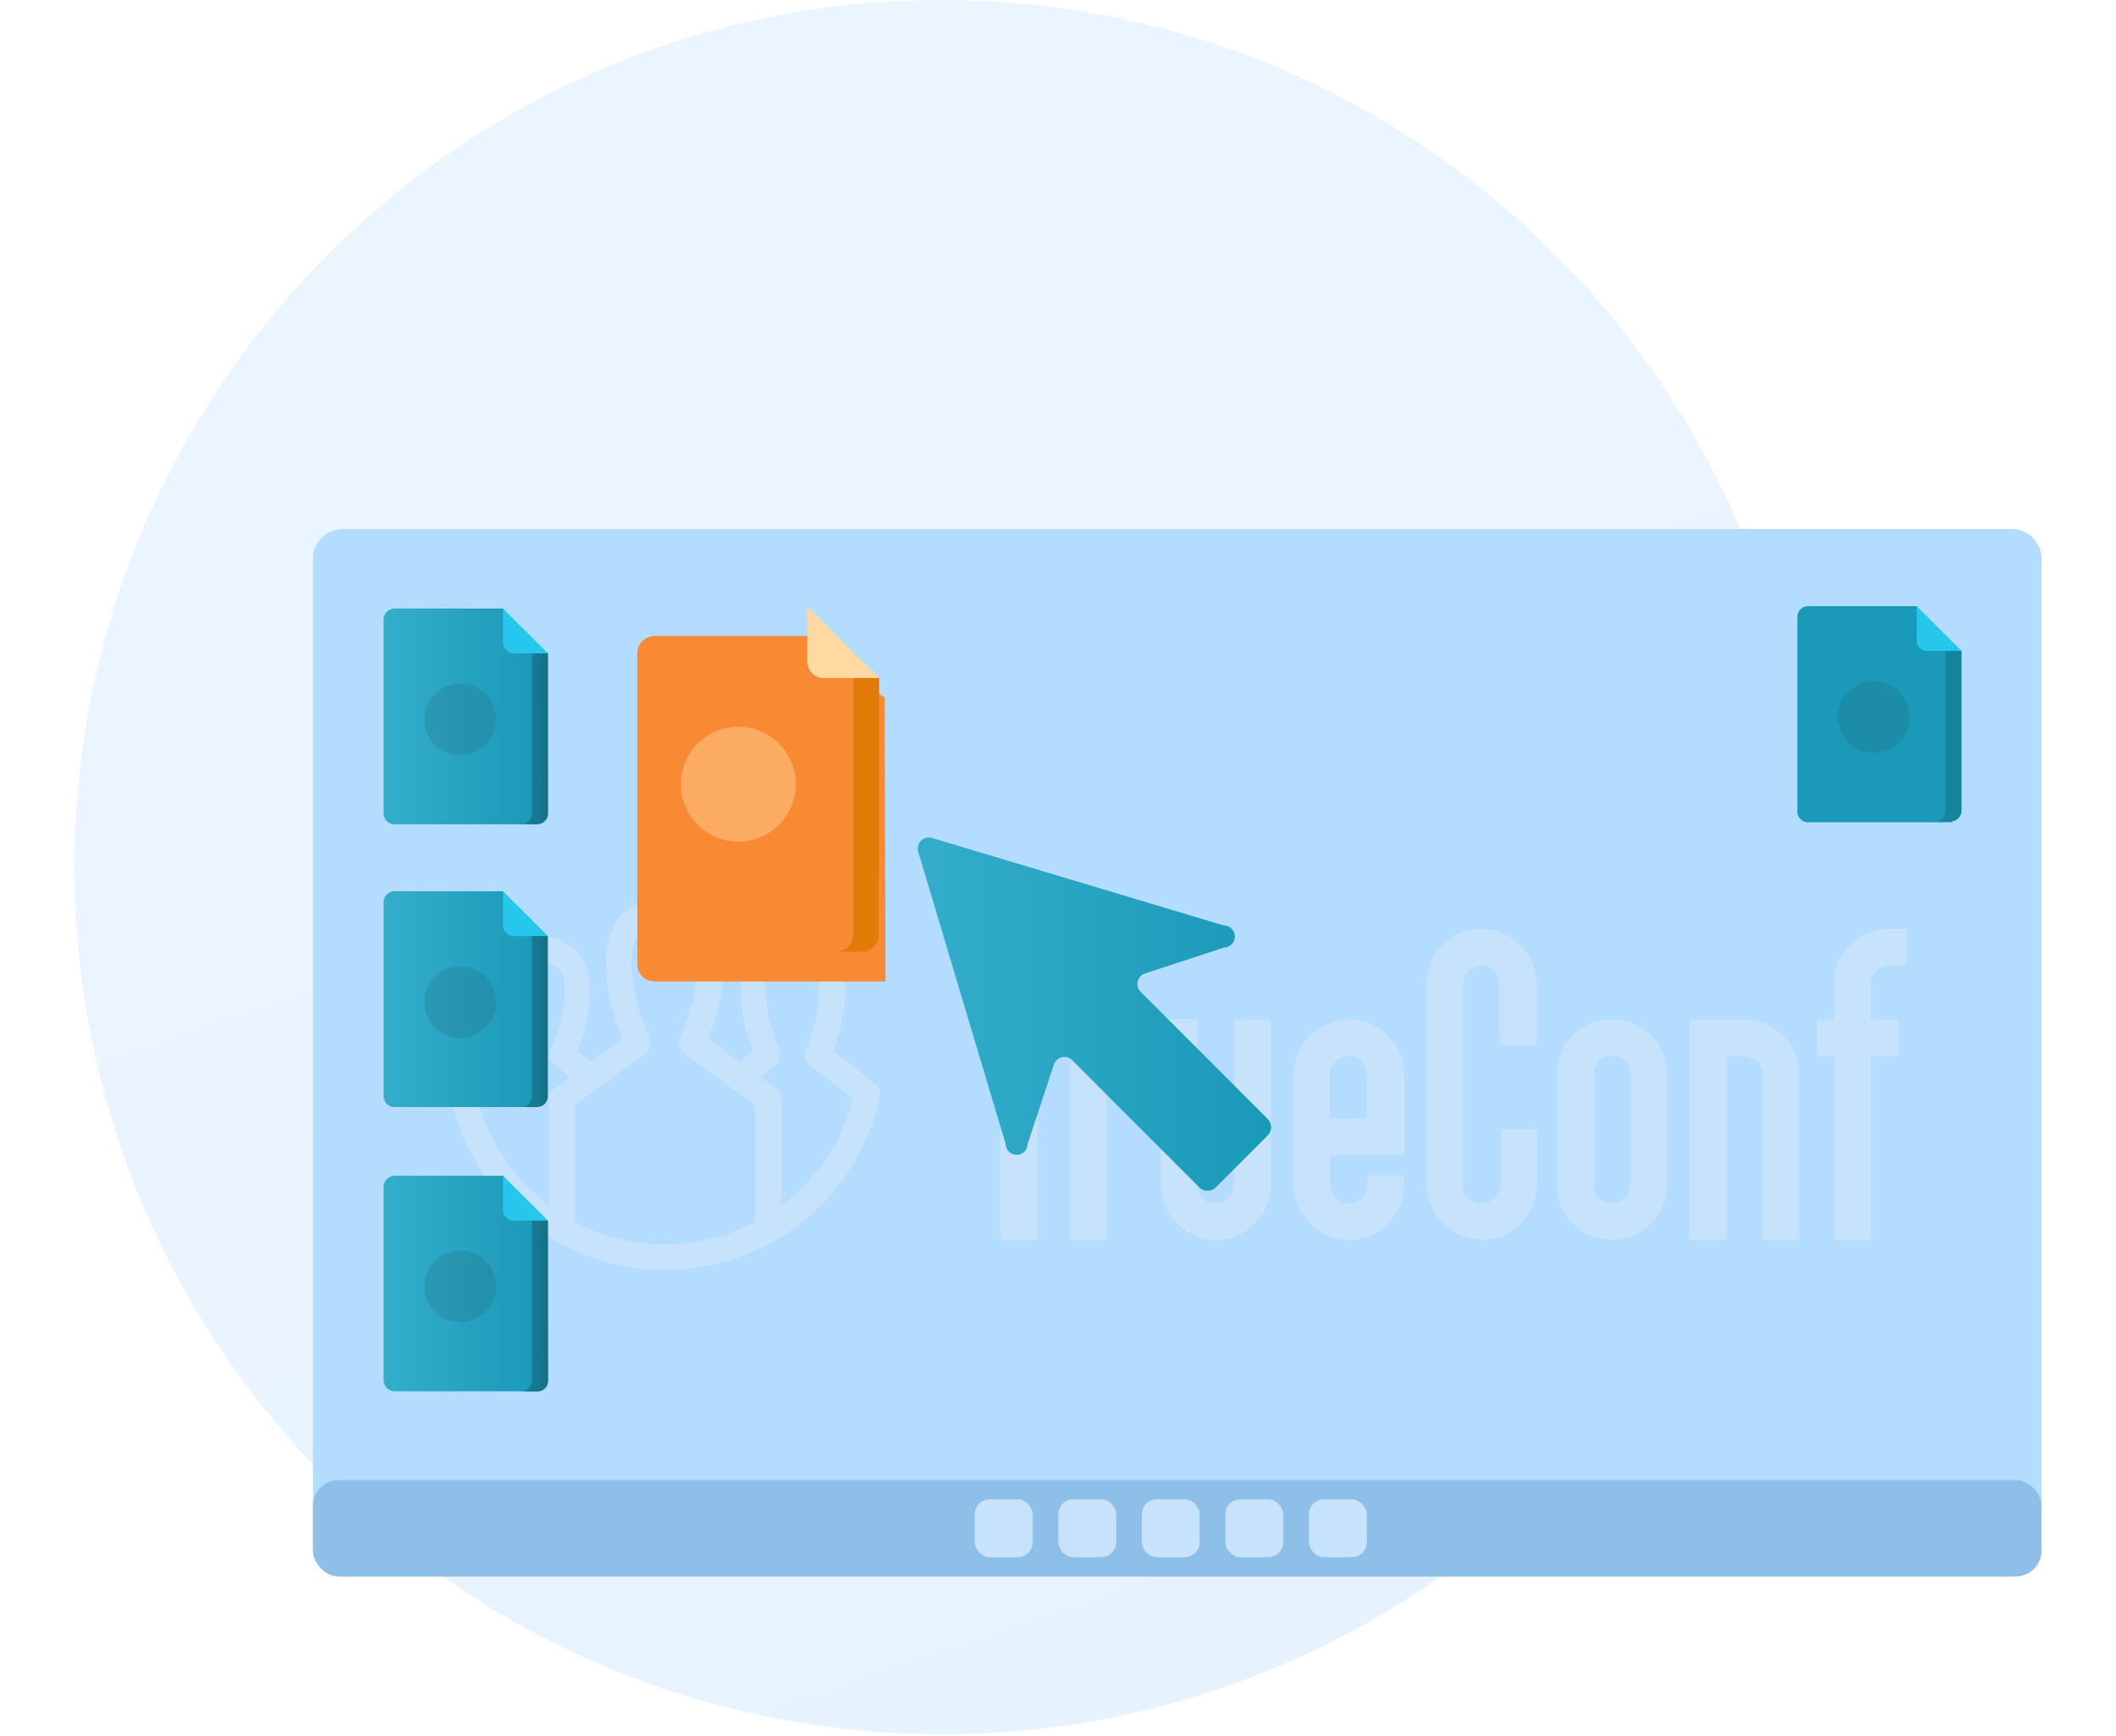 <svg width="284" height="233" viewBox="0 0 284 233" fill="none" xmlns="http://www.w3.org/2000/svg">
<path d="M126.375 232.751C190.648 232.751 242.751 180.648 242.751 116.375C242.751 52.103 190.648 0 126.375 0C62.103 0 10 52.103 10 116.375C10 180.648 62.103 232.751 126.375 232.751Z" fill="url(#paint0_linear_499_401)"/>
<path d="M270 71H46C43.791 71 42 72.791 42 75V207.58C42 209.789 43.791 211.58 46 211.58H270C272.209 211.58 274 209.789 274 207.58V75C274 72.791 272.209 71 270 71Z" fill="#B3DCFF"/>
<path d="M165.62 137.198V158.949C165.627 159.56 165.414 160.153 165.019 160.62C164.624 161.086 164.074 161.394 163.47 161.488C163.147 161.535 162.818 161.517 162.502 161.435C162.186 161.352 161.89 161.207 161.631 161.007C161.373 160.808 161.157 160.558 160.997 160.273C160.838 159.989 160.737 159.675 160.701 159.35C160.695 159.245 160.695 159.139 160.701 159.034V137.174C160.701 137.074 160.662 136.978 160.591 136.908C160.52 136.837 160.425 136.797 160.325 136.797H156.123C156.023 136.797 155.927 136.837 155.856 136.908C155.786 136.978 155.746 137.074 155.746 137.174V158.84C155.731 160.78 156.462 162.652 157.79 164.068C159.117 165.483 160.938 166.333 162.875 166.443C164.838 166.515 166.75 165.804 168.189 164.467C169.628 163.131 170.478 161.277 170.551 159.314V137.198C170.551 137.098 170.511 137.003 170.44 136.932C170.37 136.861 170.274 136.822 170.174 136.822H165.996C165.896 136.822 165.801 136.861 165.73 136.932C165.66 137.003 165.62 137.098 165.62 137.198Z" fill="#C7E3FC"/>
<path d="M145.107 124.666H128.396C128.296 124.666 128.2 124.705 128.13 124.776C128.059 124.847 128.019 124.942 128.019 125.042V128.844C128.019 128.943 128.059 129.039 128.13 129.11C128.2 129.18 128.296 129.22 128.396 129.22H134.286V166.067C134.286 166.167 134.326 166.263 134.396 166.333C134.467 166.404 134.563 166.444 134.663 166.444H138.84C138.94 166.444 139.036 166.404 139.107 166.333C139.177 166.263 139.217 166.167 139.217 166.067V129.22H145.107C145.207 129.22 145.303 129.18 145.373 129.11C145.444 129.039 145.484 128.943 145.484 128.844V125.042C145.484 124.942 145.444 124.847 145.373 124.776C145.303 124.705 145.207 124.666 145.107 124.666Z" fill="#C7E3FC"/>
<path d="M206.257 139.859V132.257C206.272 130.317 205.54 128.447 204.212 127.034C202.885 125.62 201.064 124.772 199.128 124.666C198.156 124.63 197.187 124.787 196.276 125.126C195.365 125.465 194.53 125.98 193.818 126.642C193.106 127.304 192.532 128.1 192.128 128.984C191.724 129.868 191.499 130.824 191.464 131.795C191.464 131.892 191.464 131.977 191.464 132.074V158.793C191.449 160.735 192.182 162.609 193.512 164.024C194.842 165.44 196.666 166.289 198.605 166.395C200.568 166.464 202.477 165.753 203.916 164.416C205.354 163.08 206.205 161.228 206.281 159.266V151.98C206.282 151.929 206.274 151.879 206.256 151.832C206.238 151.785 206.21 151.742 206.175 151.705C206.14 151.669 206.098 151.64 206.051 151.621C206.005 151.601 205.955 151.591 205.904 151.591H201.727C201.676 151.591 201.626 151.601 201.58 151.621C201.533 151.64 201.491 151.669 201.456 151.705C201.421 151.742 201.393 151.785 201.375 151.832C201.357 151.879 201.348 151.929 201.35 151.98V158.914C201.364 159.542 201.144 160.153 200.734 160.629C200.323 161.104 199.751 161.411 199.128 161.489C198.805 161.537 198.475 161.519 198.159 161.436C197.843 161.354 197.547 161.208 197.289 161.009C197.03 160.809 196.815 160.56 196.655 160.275C196.495 159.99 196.394 159.676 196.359 159.351C196.352 159.246 196.352 159.141 196.359 159.036V132.159C196.348 131.55 196.559 130.957 196.952 130.49C197.345 130.024 197.893 129.715 198.496 129.621C198.82 129.572 199.151 129.588 199.468 129.67C199.785 129.752 200.083 129.897 200.343 130.096C200.603 130.296 200.819 130.546 200.98 130.832C201.14 131.118 201.242 131.433 201.277 131.759C201.284 131.864 201.284 131.969 201.277 132.074V139.859C201.277 139.959 201.317 140.055 201.387 140.125C201.458 140.196 201.554 140.236 201.654 140.236H205.831C205.885 140.243 205.939 140.238 205.99 140.222C206.042 140.206 206.089 140.18 206.13 140.144C206.17 140.108 206.202 140.065 206.224 140.015C206.246 139.966 206.257 139.913 206.257 139.859Z" fill="#C7E3FC"/>
<path d="M150.998 136.823C149.035 136.823 147.153 137.602 145.764 138.988C144.375 140.375 143.593 142.256 143.59 144.219V166.079C143.59 166.179 143.63 166.275 143.7 166.346C143.771 166.416 143.866 166.456 143.966 166.456H148.12C148.22 166.456 148.315 166.416 148.386 166.346C148.457 166.275 148.496 166.179 148.496 166.079V144.219C148.512 143.58 148.773 142.971 149.225 142.519C149.677 142.066 150.286 141.805 150.925 141.79H153.014C153.064 141.79 153.113 141.78 153.158 141.761C153.204 141.742 153.245 141.715 153.28 141.68C153.315 141.645 153.343 141.603 153.362 141.558C153.381 141.512 153.391 141.463 153.391 141.414V137.199C153.391 137.1 153.351 137.004 153.28 136.933C153.21 136.863 153.114 136.823 153.014 136.823H150.998Z" fill="#C7E3FC"/>
<path d="M180.729 136.821C178.795 136.927 176.976 137.776 175.653 139.19C174.329 140.604 173.602 142.475 173.624 144.412V158.839C173.608 160.78 174.34 162.652 175.667 164.067C176.995 165.482 178.816 166.333 180.753 166.442C182.716 166.514 184.627 165.804 186.067 164.467C187.506 163.13 188.356 161.276 188.428 159.313V158.099C188.428 157.999 188.389 157.903 188.318 157.832C188.248 157.762 188.152 157.722 188.052 157.722H183.874C183.774 157.722 183.679 157.762 183.608 157.832C183.537 157.903 183.498 157.999 183.498 158.099V158.961C183.505 159.572 183.291 160.165 182.897 160.631C182.502 161.097 181.952 161.406 181.348 161.499C181.025 161.547 180.696 161.529 180.38 161.446C180.064 161.364 179.768 161.218 179.509 161.019C179.251 160.819 179.035 160.57 178.875 160.285C178.715 160 178.615 159.686 178.579 159.362C178.573 159.256 178.573 159.151 178.579 159.046V155.05H188.076C188.127 155.05 188.177 155.04 188.223 155.021C188.27 155.001 188.312 154.972 188.347 154.936C188.382 154.9 188.409 154.857 188.428 154.809C188.446 154.762 188.454 154.712 188.453 154.662V144.217C188.453 142.255 187.674 140.372 186.287 138.983C184.9 137.594 183.019 136.812 181.057 136.809L180.729 136.821ZM178.482 150.107V144.217C178.482 143.562 178.742 142.933 179.206 142.47C179.669 142.006 180.298 141.746 180.953 141.746C181.609 141.746 182.237 142.006 182.701 142.47C183.164 142.933 183.425 143.562 183.425 144.217V150.107H178.482Z" fill="#C7E3FC"/>
<path d="M216.324 136.786C214.359 136.786 212.474 137.566 211.085 138.956C209.696 140.345 208.915 142.229 208.915 144.194V159.011C208.915 160.975 209.696 162.86 211.085 164.249C212.474 165.638 214.359 166.419 216.324 166.419C218.288 166.419 220.173 165.638 221.562 164.249C222.951 162.86 223.732 160.975 223.732 159.011V144.194C223.732 142.229 222.951 140.345 221.562 138.956C220.173 137.566 218.288 136.786 216.324 136.786ZM216.324 161.476C215.679 161.476 215.062 161.22 214.606 160.765C214.151 160.309 213.895 159.691 213.895 159.047V144.194C213.895 143.54 214.154 142.913 214.617 142.451C215.079 141.989 215.706 141.729 216.36 141.729C217.014 141.729 217.641 141.989 218.103 142.451C218.566 142.913 218.825 143.54 218.825 144.194V159.011C218.83 159.339 218.769 159.665 218.645 159.969C218.52 160.272 218.335 160.548 218.102 160.778C217.868 161.009 217.59 161.189 217.284 161.309C216.978 161.429 216.652 161.486 216.324 161.476Z" fill="#C7E3FC"/>
<path d="M234.177 136.823H227.145C227.045 136.823 226.949 136.863 226.879 136.933C226.808 137.004 226.769 137.1 226.769 137.199V166.067C226.769 166.167 226.808 166.263 226.879 166.334C226.949 166.404 227.045 166.444 227.145 166.444H231.323C231.372 166.444 231.421 166.434 231.467 166.415C231.513 166.396 231.554 166.368 231.589 166.334C231.624 166.299 231.652 166.257 231.671 166.211C231.69 166.166 231.699 166.117 231.699 166.067V141.778H234.128C234.772 141.778 235.39 142.034 235.846 142.489C236.301 142.945 236.557 143.563 236.557 144.207V166.067C236.557 166.167 236.597 166.263 236.668 166.334C236.738 166.404 236.834 166.444 236.934 166.444H241.112C241.162 166.445 241.212 166.437 241.259 166.419C241.306 166.4 241.349 166.373 241.386 166.338C241.422 166.303 241.451 166.261 241.47 166.214C241.49 166.168 241.5 166.118 241.5 166.067V144.207C241.494 142.261 240.722 140.396 239.352 139.014C237.982 137.632 236.123 136.845 234.177 136.823Z" fill="#C7E3FC"/>
<path d="M253.547 129.597H255.636C255.736 129.597 255.832 129.557 255.903 129.486C255.973 129.416 256.013 129.32 256.013 129.22V125.042C256.013 124.942 255.973 124.847 255.903 124.776C255.832 124.705 255.736 124.666 255.636 124.666H253.547C251.583 124.666 249.698 125.446 248.309 126.836C246.92 128.225 246.139 130.109 246.139 132.074V136.823H244.232C244.133 136.823 244.037 136.862 243.966 136.933C243.896 137.003 243.856 137.099 243.856 137.199V141.377C243.856 141.477 243.896 141.572 243.966 141.643C244.037 141.714 244.133 141.753 244.232 141.753H246.139V166.043C246.139 166.143 246.179 166.238 246.249 166.309C246.32 166.38 246.416 166.419 246.516 166.419H250.693C250.793 166.419 250.889 166.38 250.96 166.309C251.03 166.238 251.07 166.143 251.07 166.043V141.753H254.495C254.544 141.753 254.593 141.744 254.639 141.725C254.685 141.706 254.726 141.678 254.761 141.643C254.796 141.608 254.824 141.567 254.843 141.521C254.862 141.475 254.871 141.426 254.871 141.377V137.199C254.871 137.15 254.862 137.101 254.843 137.055C254.824 137.009 254.796 136.968 254.761 136.933C254.726 136.898 254.685 136.87 254.639 136.851C254.593 136.832 254.544 136.823 254.495 136.823H251.07V132.074C251.076 131.419 251.339 130.792 251.803 130.329C252.266 129.866 252.892 129.603 253.547 129.597Z" fill="#C7E3FC"/>
<path d="M117.479 145.445L111.831 141C112.815 138.292 114.625 132.074 112.208 128.382C111.566 127.458 110.694 126.718 109.677 126.237C108.661 125.755 107.536 125.548 106.415 125.637C105.288 125.558 104.16 125.77 103.139 126.253C102.118 126.735 101.239 127.473 100.585 128.394C98.156 132.11 100.015 138.352 101.01 141.036L99.237 142.494L95.059 139.458C96.274 136.251 98.8 128.272 95.825 123.742C94.914 122.334 93.007 120.633 89.279 120.633C85.55 120.633 83.643 122.321 82.708 123.742C79.745 128.272 82.271 136.251 83.473 139.458L79.296 142.494L77.535 141.036C78.531 138.352 80.401 132.11 77.972 128.406C77.325 127.475 76.445 126.729 75.42 126.243C74.395 125.758 73.261 125.548 72.13 125.637C71.009 125.546 69.883 125.752 68.866 126.233C67.849 126.715 66.977 127.456 66.337 128.382C63.908 132.025 65.73 138.292 66.726 140.988L61.066 145.433C60.816 145.631 60.625 145.895 60.516 146.195C60.406 146.495 60.383 146.82 60.447 147.133C61.856 153.733 65.487 159.649 70.734 163.893C75.98 168.138 82.524 170.453 89.272 170.453C96.021 170.453 102.565 168.138 107.811 163.893C113.058 159.649 116.689 153.733 118.098 147.133C118.166 146.822 118.144 146.498 118.034 146.199C117.924 145.9 117.732 145.638 117.479 145.445ZM64.042 147.449L69.835 142.895C70.136 142.666 70.354 142.345 70.455 141.981C70.556 141.617 70.534 141.229 70.394 140.879C69.179 137.976 67.746 132.523 69.252 130.24C69.446 129.948 70.041 129.025 72.179 129.025C74.316 129.025 74.96 129.936 75.154 130.24C76.648 132.523 75.227 137.952 73.94 140.842C73.78 141.186 73.739 141.574 73.825 141.944C73.911 142.314 74.118 142.644 74.413 142.882L76.466 144.583L74.389 146.137C74.18 146.295 74.01 146.498 73.892 146.732C73.775 146.966 73.712 147.223 73.709 147.485V161.804C68.94 158.265 65.528 153.199 64.042 147.449ZM77.122 163.99V148.335L86.582 141.449C86.896 141.22 87.122 140.89 87.224 140.515C87.325 140.14 87.296 139.741 87.141 139.385C86.048 136.859 83.425 128.916 85.575 125.637C85.997 125.086 86.554 124.652 87.192 124.378C87.83 124.104 88.527 123.998 89.218 124.07C89.909 123.997 90.607 124.102 91.245 124.376C91.883 124.651 92.44 125.085 92.861 125.637C95.023 128.916 92.388 136.859 91.295 139.385C91.141 139.742 91.114 140.142 91.217 140.517C91.321 140.893 91.55 141.221 91.865 141.449L101.326 148.335V163.99C97.588 165.982 93.417 167.024 89.181 167.024C84.946 167.024 80.775 165.982 77.037 163.99H77.122ZM104.885 161.816V147.449C104.883 147.179 104.818 146.914 104.696 146.673C104.574 146.433 104.397 146.225 104.18 146.064L102.116 144.546L104.144 142.895C104.428 142.656 104.627 142.332 104.712 141.971C104.798 141.61 104.764 141.231 104.617 140.891C103.767 138.96 101.751 132.851 103.403 130.288C103.609 129.997 104.205 129.074 106.378 129.074C108.552 129.074 109.111 129.985 109.317 130.288C110.836 132.572 109.415 138.012 108.176 140.927C108.028 141.273 107.998 141.657 108.09 142.021C108.182 142.386 108.391 142.71 108.686 142.943L114.491 147.497C113.003 153.233 109.601 158.289 104.848 161.828L104.885 161.816Z" fill="#C7E3FC"/>
<path d="M72.121 162.945L69.653 161.393L67.574 157.805H52.952C52.567 157.811 52.199 157.965 51.926 158.237C51.653 158.508 51.495 158.875 51.487 159.26V185.259C51.49 185.647 51.645 186.018 51.919 186.292C52.194 186.567 52.565 186.722 52.952 186.725H72.196L72.121 162.945Z" fill="url(#paint1_linear_499_401)"/>
<path d="M73.553 163.828L71.398 162.459V185.259C71.406 185.458 71.373 185.656 71.301 185.842C71.228 186.027 71.119 186.196 70.978 186.336C70.845 186.473 70.686 186.582 70.51 186.656C70.334 186.73 70.145 186.768 69.954 186.767H72.109C72.301 186.769 72.492 186.732 72.669 186.66C72.847 186.587 73.009 186.48 73.145 186.345C73.281 186.21 73.389 186.049 73.463 185.872C73.537 185.695 73.575 185.505 73.575 185.313L73.553 163.828Z" fill="url(#paint2_linear_499_401)"/>
<path d="M68.974 163.828H73.553L67.508 157.805V162.373C67.509 162.566 67.55 162.757 67.627 162.934C67.699 163.111 67.805 163.272 67.939 163.408C68.076 163.544 68.237 163.654 68.413 163.731C68.593 163.795 68.783 163.828 68.974 163.828Z" fill="#26C6ED"/>
<path opacity="0.15" d="M61.765 177.458C62.718 177.458 63.65 177.175 64.442 176.646C65.234 176.116 65.852 175.363 66.216 174.483C66.58 173.602 66.675 172.633 66.488 171.698C66.302 170.764 65.842 169.906 65.167 169.232C64.492 168.559 63.633 168.101 62.698 167.917C61.763 167.732 60.794 167.829 59.915 168.195C59.035 168.561 58.283 169.18 57.755 169.974C57.227 170.767 56.947 171.7 56.949 172.653C56.952 173.928 57.46 175.15 58.363 176.051C59.266 176.952 60.49 177.458 61.765 177.458Z" fill="#27494F"/>
<path d="M72.121 86.811L69.654 85.27L67.564 81.682H52.953C52.762 81.68 52.572 81.717 52.395 81.788C52.218 81.86 52.057 81.966 51.921 82.1C51.785 82.234 51.677 82.394 51.602 82.57C51.528 82.746 51.489 82.935 51.487 83.126V109.125C51.483 109.325 51.519 109.523 51.593 109.708C51.667 109.893 51.778 110.062 51.918 110.203C52.06 110.343 52.229 110.453 52.414 110.527C52.599 110.601 52.797 110.637 52.996 110.634H72.197L72.121 86.811Z" fill="url(#paint3_linear_499_401)"/>
<path d="M73.554 87.693L71.399 86.324V109.124C71.405 109.322 71.371 109.52 71.298 109.705C71.226 109.89 71.118 110.059 70.979 110.201C70.689 110.479 70.303 110.633 69.902 110.632H72.057C72.256 110.636 72.454 110.599 72.639 110.525C72.824 110.451 72.992 110.341 73.134 110.201C73.275 110.06 73.386 109.892 73.46 109.707C73.534 109.521 73.57 109.323 73.565 109.124L73.554 87.693Z" fill="url(#paint4_linear_499_401)"/>
<path d="M68.975 87.694H73.543L67.509 81.682V86.24C67.511 86.429 67.552 86.616 67.628 86.789C67.7 86.966 67.806 87.127 67.94 87.263C68.077 87.4 68.237 87.509 68.414 87.587C68.592 87.659 68.783 87.696 68.975 87.694Z" fill="#26C6ED"/>
<path opacity="0.15" d="M61.766 101.367C62.716 101.365 63.644 101.082 64.433 100.552C65.222 100.023 65.836 99.272 66.198 98.394C66.56 97.515 66.654 96.549 66.467 95.618C66.281 94.686 65.822 93.831 65.15 93.16C64.477 92.489 63.621 92.032 62.689 91.848C61.757 91.663 60.791 91.759 59.914 92.123C59.036 92.487 58.286 93.103 57.759 93.893C57.231 94.683 56.95 95.612 56.95 96.562C56.95 97.194 57.074 97.82 57.316 98.403C57.559 98.987 57.914 99.517 58.361 99.964C58.808 100.41 59.34 100.764 59.924 101.005C60.508 101.246 61.134 101.369 61.766 101.367Z" fill="#27494F"/>
<g filter="url(#filter0_d_499_401)">
<path d="M115.728 89.579L111.752 87.107L108.398 81.35H84.956C84.635 81.341 84.317 81.397 84.019 81.516C83.722 81.635 83.452 81.814 83.227 82.042C83.007 82.255 82.833 82.511 82.714 82.793C82.595 83.075 82.535 83.378 82.535 83.684V125.417C82.54 126.033 82.788 126.622 83.225 127.056C83.662 127.49 84.253 127.733 84.869 127.733H115.849L115.728 89.579Z" fill="url(#paint5_linear_499_401)"/>
</g>
<path d="M117.993 91.015L114.535 88.837V125.418C114.533 125.724 114.47 126.027 114.351 126.31C114.232 126.592 114.058 126.848 113.84 127.063C113.621 127.278 113.363 127.448 113.079 127.563C112.795 127.679 112.491 127.737 112.184 127.734H115.642C115.944 127.737 116.244 127.678 116.523 127.562C116.805 127.442 117.063 127.272 117.284 127.06C117.492 126.836 117.662 126.579 117.785 126.3C117.902 126.02 117.961 125.72 117.958 125.418L117.993 91.015Z" fill="url(#paint6_linear_499_401)"/>
<path d="M110.663 90.999H118.01L108.346 81.352V88.682C108.333 89.001 108.387 89.32 108.503 89.617C108.619 89.915 108.795 90.185 109.021 90.411C109.472 90.81 110.06 91.021 110.663 90.999Z" fill="url(#paint7_linear_499_401)"/>
<path opacity="0.42" d="M99.115 112.953C100.639 112.95 102.128 112.495 103.394 111.646C104.659 110.796 105.645 109.591 106.226 108.182C106.807 106.773 106.957 105.223 106.658 103.728C106.358 102.234 105.622 100.862 104.543 99.785C103.464 98.709 102.091 97.976 100.595 97.68C99.1 97.384 97.551 97.537 96.143 98.121C94.735 98.706 93.532 99.694 92.685 100.961C91.839 102.229 91.387 103.719 91.387 105.243C91.387 106.257 91.587 107.261 91.976 108.198C92.364 109.134 92.934 109.985 93.652 110.701C94.369 111.417 95.221 111.985 96.159 112.371C97.096 112.758 98.101 112.956 99.115 112.953Z" fill="url(#paint8_linear_499_401)"/>
<path d="M261.851 86.479L259.33 84.938L257.25 81.35H242.672C242.481 81.349 242.292 81.386 242.116 81.46C241.94 81.534 241.781 81.644 241.648 81.781C241.508 81.922 241.398 82.09 241.325 82.276C241.253 82.461 241.22 82.659 241.228 82.858V108.858C241.22 109.057 241.253 109.255 241.325 109.441C241.398 109.626 241.508 109.795 241.648 109.935C241.781 110.072 241.94 110.181 242.116 110.255C242.292 110.329 242.481 110.367 242.672 110.366H261.926L261.851 86.479Z" fill="url(#paint9_linear_499_401)"/>
<path d="M263.273 87.362L261.118 86.004V108.804C261.118 109.19 260.965 109.56 260.692 109.832C260.419 110.105 260.049 110.258 259.664 110.258H261.819C262.01 110.255 262.2 110.219 262.379 110.151C262.554 110.076 262.712 109.966 262.842 109.827C262.981 109.699 263.088 109.541 263.155 109.364C263.231 109.187 263.271 108.997 263.273 108.804V87.362Z" fill="url(#paint10_linear_499_401)"/>
<path d="M258.705 87.362H263.273L257.25 81.349V85.918C257.244 86.117 257.277 86.314 257.35 86.5C257.422 86.685 257.531 86.854 257.67 86.995C257.956 87.245 258.326 87.376 258.705 87.362Z" fill="#26C6ED"/>
<path opacity="0.15" d="M251.496 101.046C252.446 101.044 253.374 100.76 254.163 100.231C254.952 99.701 255.566 98.95 255.928 98.072C256.29 97.194 256.384 96.228 256.197 95.296C256.011 94.365 255.552 93.51 254.88 92.838C254.207 92.168 253.351 91.711 252.419 91.526C251.487 91.342 250.521 91.438 249.644 91.802C248.766 92.166 248.016 92.782 247.489 93.572C246.961 94.362 246.68 95.29 246.68 96.24C246.683 97.516 247.191 98.738 248.094 99.639C248.997 100.54 250.221 101.046 251.496 101.046Z" fill="#27494F"/>
<path d="M72.111 124.747L69.59 123.206L67.51 119.618H52.931C52.548 119.621 52.18 119.776 51.91 120.048C51.639 120.321 51.488 120.689 51.488 121.073V147.083C51.482 147.282 51.516 147.48 51.588 147.665C51.66 147.85 51.769 148.019 51.908 148.161C52.181 148.429 52.548 148.58 52.931 148.581H72.186L72.111 124.747Z" fill="url(#paint11_linear_499_401)"/>
<path d="M73.533 125.631L71.378 124.273V147.083C71.386 147.283 71.352 147.483 71.278 147.668C71.203 147.854 71.091 148.022 70.947 148.161C70.674 148.429 70.307 148.58 69.924 148.581H72.079C72.271 148.583 72.461 148.546 72.639 148.473C72.811 148.399 72.968 148.293 73.102 148.161C73.239 148.027 73.345 147.865 73.415 147.687C73.491 147.514 73.531 147.327 73.533 147.137V125.631Z" fill="url(#paint12_linear_499_401)"/>
<path d="M68.964 125.631H73.533L67.51 119.619V124.187C67.509 124.377 67.546 124.565 67.618 124.741C67.69 124.916 67.796 125.076 67.93 125.211C68.207 125.48 68.578 125.63 68.964 125.631Z" fill="#26C6ED"/>
<path opacity="0.15" d="M61.756 139.314C62.706 139.312 63.634 139.029 64.423 138.499C65.212 137.97 65.826 137.219 66.188 136.34C66.55 135.462 66.644 134.496 66.457 133.565C66.27 132.633 65.812 131.778 65.139 131.107C64.467 130.436 63.61 129.979 62.678 129.795C61.747 129.61 60.781 129.706 59.904 130.07C59.026 130.434 58.276 131.05 57.748 131.84C57.221 132.63 56.939 133.559 56.939 134.509C56.939 135.141 57.064 135.767 57.306 136.35C57.548 136.934 57.903 137.464 58.351 137.911C58.798 138.357 59.329 138.711 59.913 138.952C60.498 139.193 61.124 139.316 61.756 139.314Z" fill="#27494F"/>
<path d="M160.98 159.376L143.968 142.364C143.79 142.161 143.56 142.011 143.302 141.929C143.045 141.847 142.77 141.836 142.507 141.899C142.244 141.962 142.003 142.095 141.811 142.284C141.618 142.473 141.48 142.712 141.413 142.973L137.936 153.507C137.936 153.901 137.78 154.279 137.501 154.558C137.223 154.836 136.845 154.993 136.451 154.993C136.057 154.993 135.679 154.836 135.4 154.558C135.121 154.279 134.965 153.901 134.965 153.507L123.272 114.418C123.168 114.149 123.145 113.855 123.206 113.573C123.266 113.291 123.407 113.032 123.612 112.829C123.817 112.626 124.076 112.486 124.359 112.428C124.642 112.37 124.935 112.395 125.204 112.501L164.249 124.209C164.643 124.209 165.02 124.365 165.299 124.644C165.578 124.923 165.734 125.3 165.734 125.695C165.734 126.089 165.578 126.466 165.299 126.745C165.02 127.024 164.643 127.18 164.249 127.18L153.759 130.627C153.501 130.696 153.266 130.834 153.079 131.026C152.892 131.217 152.761 131.456 152.698 131.716C152.636 131.976 152.645 132.249 152.724 132.504C152.804 132.76 152.951 132.989 153.15 133.168L170.162 150.194C170.448 150.486 170.608 150.878 170.608 151.286C170.608 151.694 170.448 152.086 170.162 152.378L163.164 159.376C162.872 159.662 162.48 159.822 162.072 159.822C161.664 159.822 161.272 159.662 160.98 159.376Z" fill="url(#paint13_linear_499_401)"/>
<rect x="42" y="198.643" width="232" height="12.937" rx="3.45" fill="#8DBFE9"/>
<rect x="153.256" y="201.23" width="7.762" height="7.762" rx="2" fill="#C7E3FC"/>
<rect x="164.468" y="201.23" width="7.762" height="7.762" rx="2" fill="#C7E3FC"/>
<rect x="175.68" y="201.23" width="7.762" height="7.762" rx="2" fill="#C7E3FC"/>
<rect x="142.045" y="201.23" width="7.762" height="7.762" rx="2" fill="#C7E3FC"/>
<rect x="130.833" y="201.23" width="7.762" height="7.762" rx="2" fill="#C7E3FC"/>
<defs>
<filter id="filter0_d_499_401" x="75.535" y="75.349" width="53.313" height="66.384" filterUnits="userSpaceOnUse" color-interpolation-filters="sRGB">
<feFlood flood-opacity="0" result="BackgroundImageFix"/>
<feColorMatrix in="SourceAlpha" type="matrix" values="0 0 0 0 0 0 0 0 0 0 0 0 0 0 0 0 0 0 127 0" result="hardAlpha"/>
<feOffset dx="3" dy="4"/>
<feGaussianBlur stdDeviation="5"/>
<feComposite in2="hardAlpha" operator="out"/>
<feColorMatrix type="matrix" values="0 0 0 0 0.035 0 0 0 0 0.043 0 0 0 0 0.238 0 0 0 0.34 0"/>
<feBlend mode="normal" in2="BackgroundImageFix" result="effect1_dropShadow_499_401"/>
<feBlend mode="normal" in="SourceGraphic" in2="effect1_dropShadow_499_401" result="shape"/>
</filter>
<linearGradient id="paint0_linear_499_401" x1="107.096" y1="73.964" x2="280.795" y2="581.332" gradientUnits="userSpaceOnUse">
<stop offset="0.01" stop-color="#EBF5FF"/>
<stop offset="1" stop-color="#DAECFB"/>
</linearGradient>
<linearGradient id="paint1_linear_499_401" x1="51.487" y1="172.265" x2="72.196" y2="172.265" gradientUnits="userSpaceOnUse">
<stop stop-color="#34ADCC"/>
<stop offset="1" stop-color="#1B99B8"/>
</linearGradient>
<linearGradient id="paint2_linear_499_401" x1="69.911" y1="174.592" x2="73.553" y2="174.592" gradientUnits="userSpaceOnUse">
<stop stop-color="#17849E"/>
<stop offset="1" stop-color="#157087"/>
</linearGradient>
<linearGradient id="paint3_linear_499_401" x1="51.487" y1="96.131" x2="72.197" y2="96.131" gradientUnits="userSpaceOnUse">
<stop stop-color="#34ADCC"/>
<stop offset="1" stop-color="#1B99B8"/>
</linearGradient>
<linearGradient id="paint4_linear_499_401" x1="69.902" y1="98.457" x2="73.554" y2="98.457" gradientUnits="userSpaceOnUse">
<stop stop-color="#17849E"/>
<stop offset="1" stop-color="#157087"/>
</linearGradient>
<linearGradient id="paint5_linear_499_401" x1="32533.8" y1="40315.7" x2="31659.3" y2="39231.6" gradientUnits="userSpaceOnUse">
<stop stop-color="#F7A221"/>
<stop offset="1" stop-color="#F98A34"/>
</linearGradient>
<linearGradient id="paint6_linear_499_401" x1="1569.07" y1="108.286" x2="1589.49" y2="108.286" gradientUnits="userSpaceOnUse">
<stop stop-color="#E07B0A"/>
<stop offset="1" stop-color="#E36D10"/>
</linearGradient>
<linearGradient id="paint7_linear_499_401" x1="2495.04" y1="86.175" x2="2550.79" y2="86.175" gradientUnits="userSpaceOnUse">
<stop offset="0.02" stop-color="#FFD9A1"/>
<stop offset="1" stop-color="#F7C16F"/>
</linearGradient>
<linearGradient id="paint8_linear_499_401" x1="1041.47" y1="105.243" x2="1183.85" y2="105.243" gradientUnits="userSpaceOnUse">
<stop offset="0.02" stop-color="#FFD9A1"/>
<stop offset="1" stop-color="#F7C16F"/>
</linearGradient>
<linearGradient id="paint9_linear_499_401" x1="25694" y1="14786" x2="25008.1" y2="14389.9" gradientUnits="userSpaceOnUse">
<stop stop-color="#34ADCC"/>
<stop offset="1" stop-color="#1B99B8"/>
</linearGradient>
<linearGradient id="paint10_linear_499_401" x1="1167.68" y1="98.126" x2="1180.4" y2="98.126" gradientUnits="userSpaceOnUse">
<stop stop-color="#17849E"/>
<stop offset="1" stop-color="#157087"/>
</linearGradient>
<linearGradient id="paint11_linear_499_401" x1="51.487" y1="134.073" x2="72.186" y2="134.073" gradientUnits="userSpaceOnUse">
<stop stop-color="#34ADCC"/>
<stop offset="1" stop-color="#1B99B8"/>
</linearGradient>
<linearGradient id="paint12_linear_499_401" x1="69.924" y1="136.406" x2="73.522" y2="136.406" gradientUnits="userSpaceOnUse">
<stop stop-color="#17849E"/>
<stop offset="1" stop-color="#157087"/>
</linearGradient>
<linearGradient id="paint13_linear_499_401" x1="123.174" y1="136.065" x2="170.608" y2="136.065" gradientUnits="userSpaceOnUse">
<stop stop-color="#34ADCC"/>
<stop offset="1" stop-color="#1B99B8"/>
</linearGradient>
</defs>
</svg>

